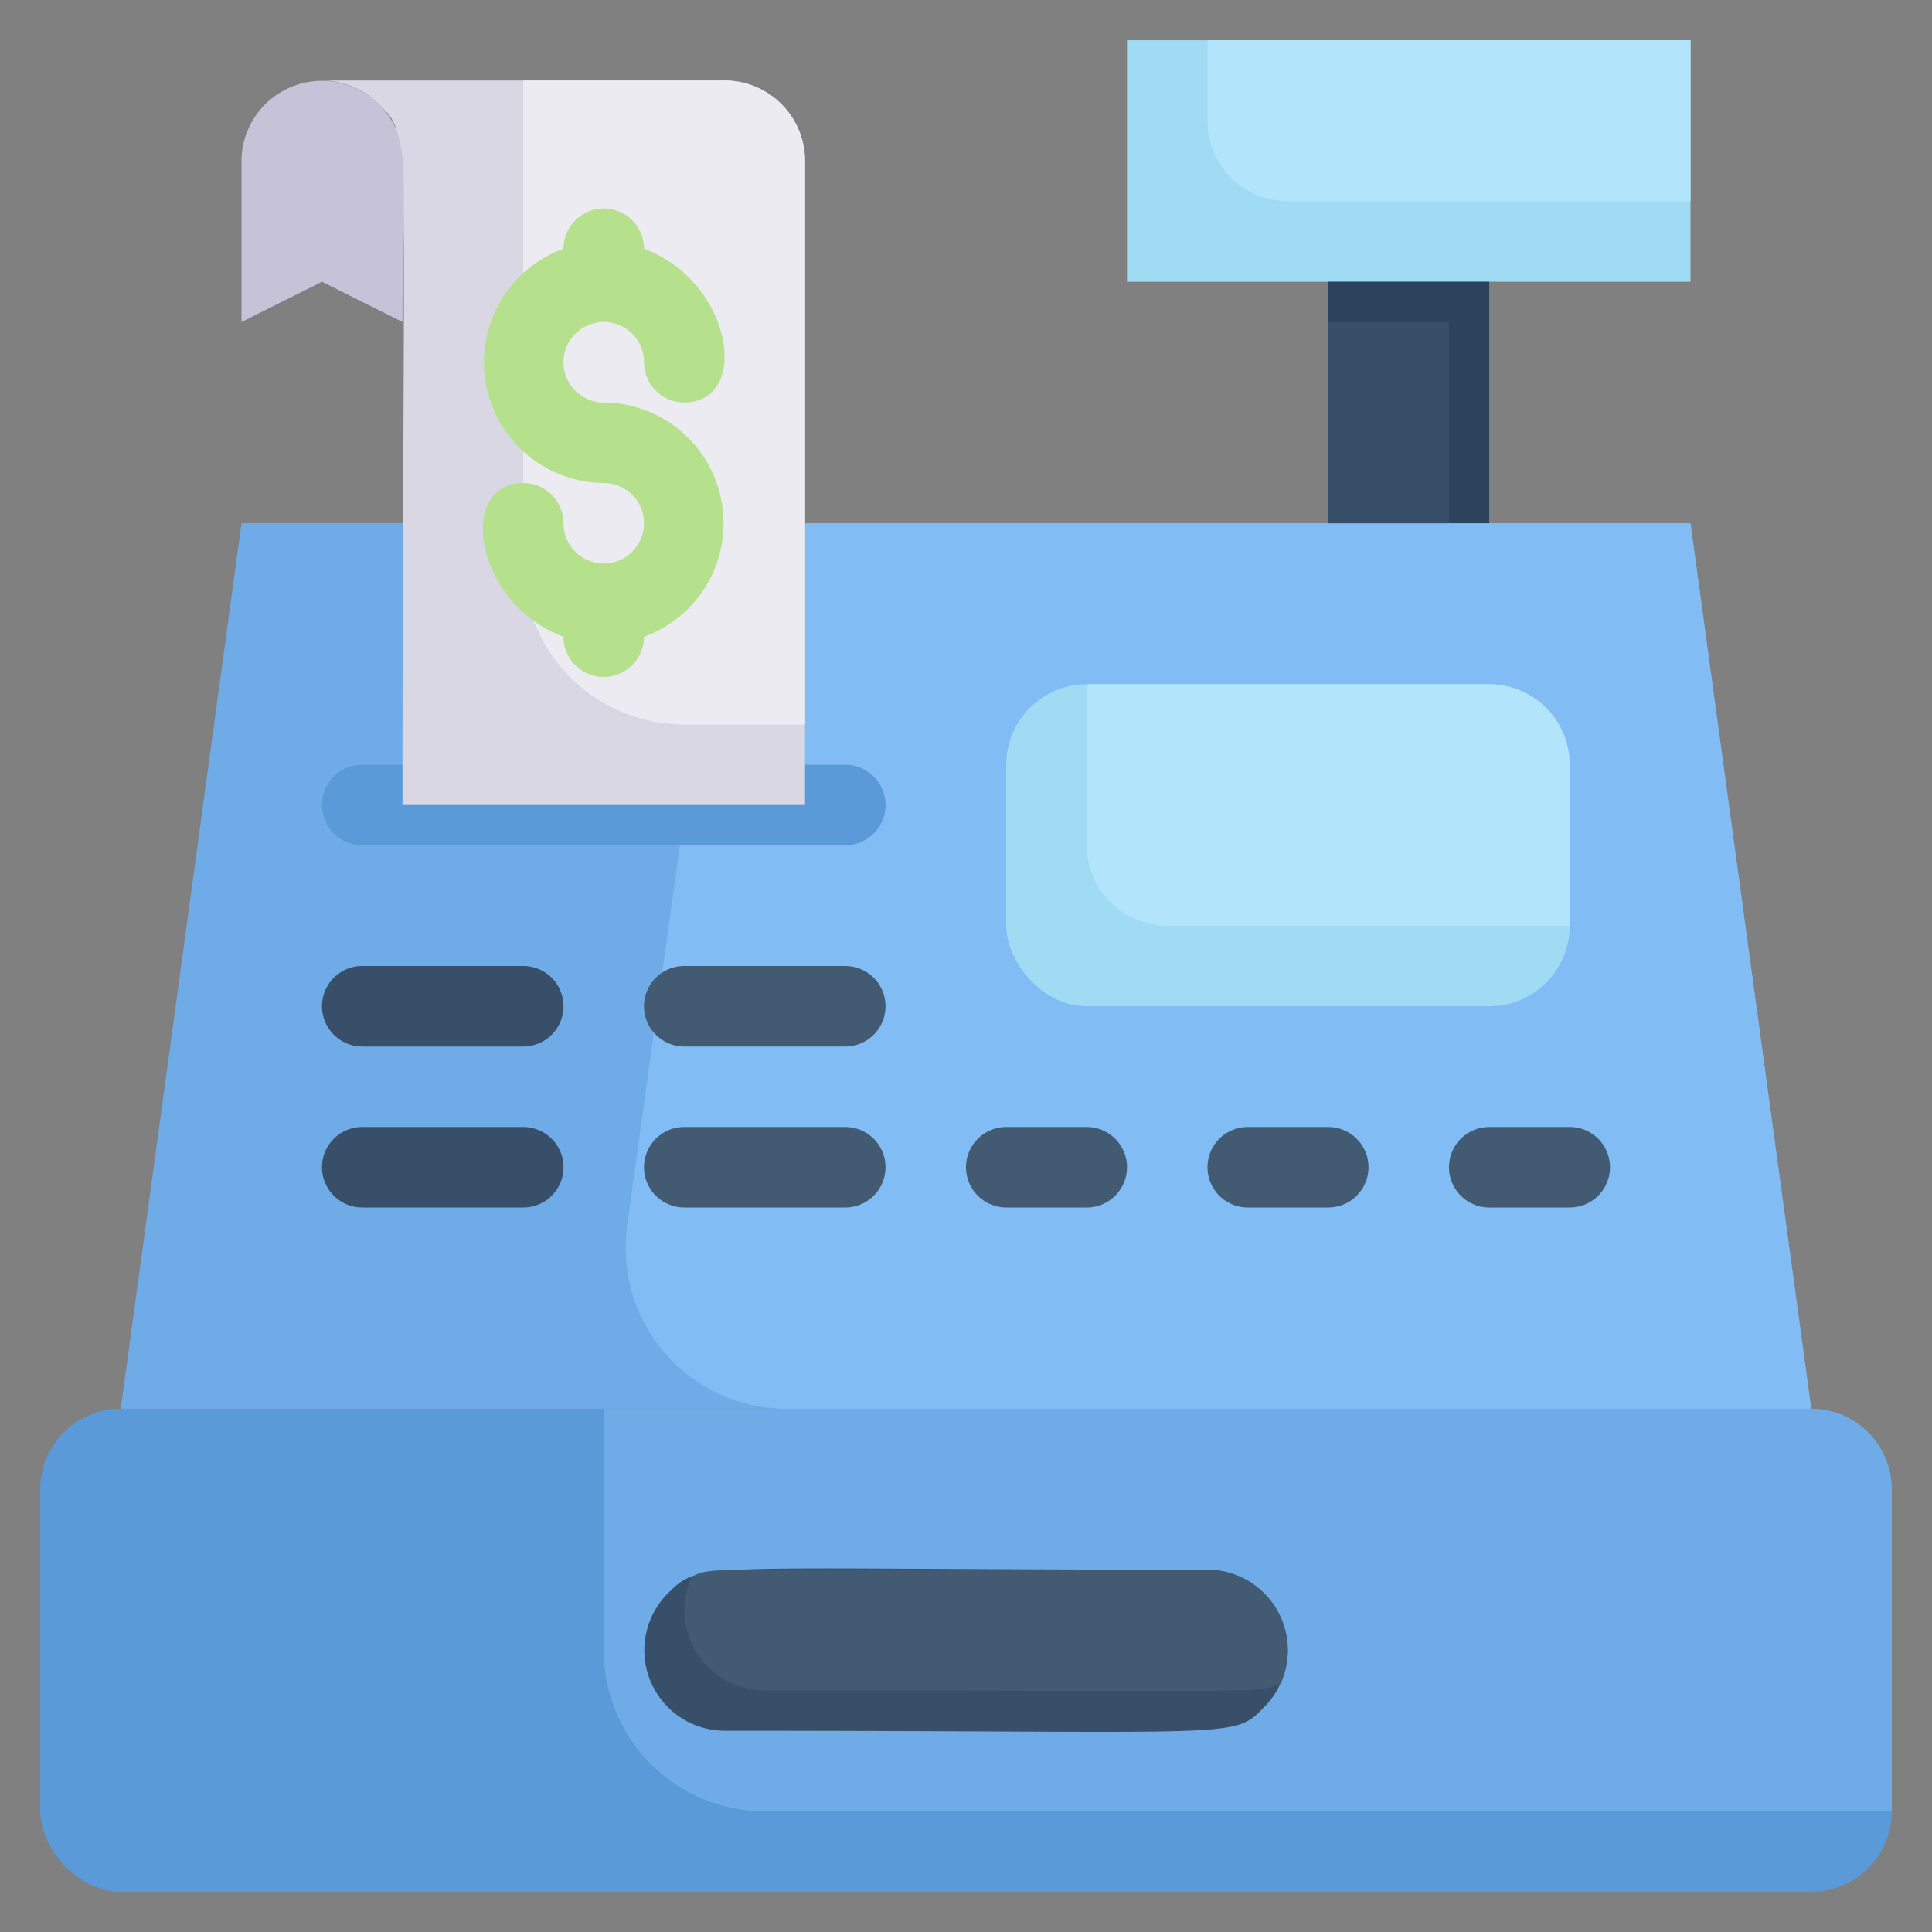 <svg height="512" viewBox="0 0 48 48" width="512" xmlns="http://www.w3.org/2000/svg"><rect x="0" y="0" width="48" height="48" fill="#808080" stroke="none"/><g id="Cash_Register" data-name="Cash Register"><rect fill="#5b9ad8" height="12" rx="2" width="46" x="1" y="35"/><path d="m47 37v8h-28a4 4 0 0 1 -4-4v-6h29.94a2 2 0 0 1 2.06 2z" fill="#6fabe6"/><path d="m45 35h-42l3-22h36z" fill="#6fabe6"/><path d="m45 35h-25.42a4 4 0 0 1 -4-4.54l2.42-17.46h24z" fill="#82bcf4"/><path d="m31.41 42.41c-.79.81-.5.59-13.41.59a2 2 0 0 1 -1.41-3.41c.83-.83.69-.59 13.41-.59a2 2 0 0 1 1.41 3.41z" fill="#374f68"/><path d="m31.82 41.82c-.54.26.17.18-12.82.18a2 2 0 0 1 -1.82-2.82c.54-.26-.18-.18 12.82-.18a2 2 0 0 1 1.82 2.82z" fill="#425b72"/><path d="m28 1h14v6h-14z" fill="#9fdbf3"/><path d="m42 1v4h-10a2 2 0 0 1 -2-2v-2z" fill="#b2e5fb"/><path d="m33 7h4v6h-4z" fill="#2c435e"/><path d="m33 8h3v5h-3z" fill="#374f68"/><rect fill="#9fdbf3" height="8" rx="2" width="14" x="25" y="17"/><path d="m39 19v4h-10a2 2 0 0 1 -2-2v-4h10a2 2 0 0 1 2 2z" fill="#b2e5fb"/><g fill="#425b72"><path d="m27 30h-2a1 1 0 0 1 0-2h2a1 1 0 0 1 0 2z"/><path d="m33 30h-2a1 1 0 0 1 0-2h2a1 1 0 0 1 0 2z"/><path d="m39 30h-2a1 1 0 0 1 0-2h2a1 1 0 0 1 0 2z"/></g><path d="m13 26h-4a1 1 0 0 1 0-2h4a1 1 0 0 1 0 2z" fill="#374f68"/><path d="m21 26h-4a1 1 0 0 1 0-2h4a1 1 0 0 1 0 2z" fill="#425b72"/><path d="m13 30h-4a1 1 0 0 1 0-2h4a1 1 0 0 1 0 2z" fill="#374f68"/><path d="m21 30h-4a1 1 0 0 1 0-2h4a1 1 0 0 1 0 2z" fill="#425b72"/><path d="m21 21h-12a1 1 0 0 1 0-2h12a1 1 0 0 1 0 2z" fill="#5b9ad8"/><path d="m20 4v16h-10c0-17.08.25-16.59-.59-17.41a2 2 0 0 0 -1.41-.59h10a2 2 0 0 1 2 2z" fill="#dad7e5"/><path d="m20 4v14h-3a4 4 0 0 1 -4-4v-12h5a2 2 0 0 1 2 2z" fill="#edebf2"/><path d="m10 8-2-1-2 1v-4a2 2 0 0 1 3.41-1.41c.84.82.59 1.7.59 5.41z" fill="#c6c3d8"/><path d="m15 10a1 1 0 1 1 1-1 1 1 0 0 0 1 1c1.66 0 1.21-3-1-3.82a1 1 0 1 0 -2 0 3 3 0 0 0 1 5.82 1 1 0 1 1 -1 1 1 1 0 0 0 -1-1c-1.66 0-1.21 3 1 3.82a1 1 0 1 0 2 0 3 3 0 0 0 -1-5.82z" fill="#b5e08c"/></g></svg>